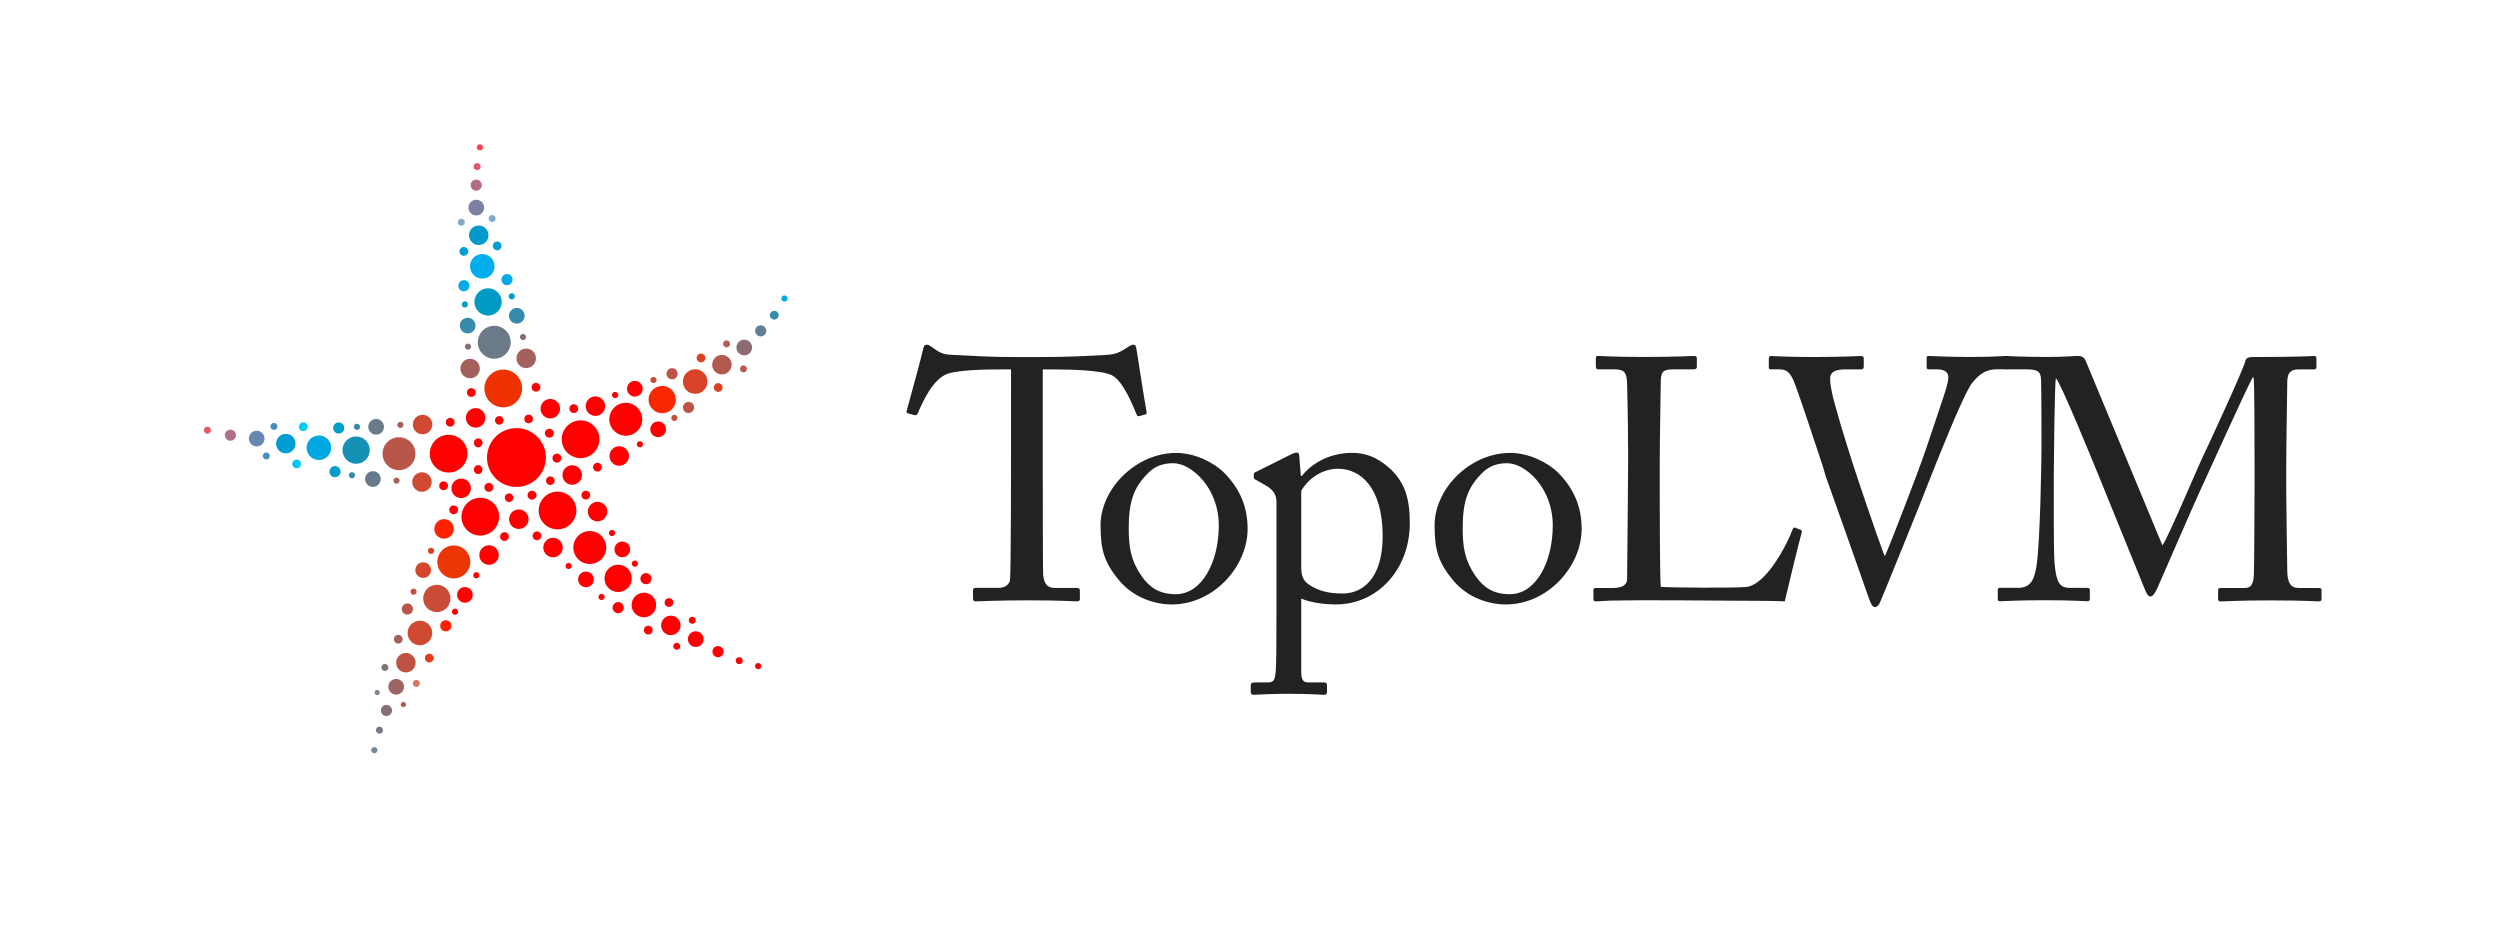<?xml version="1.0" encoding="utf-8"?>
<!-- Generator: Adobe Illustrator 25.4.1, SVG Export Plug-In . SVG Version: 6.00 Build 0)  -->
<svg version="1.1" id="圖層_1" xmlns="http://www.w3.org/2000/svg" xmlns:xlink="http://www.w3.org/1999/xlink" x="0px" y="0px"
	 viewBox="0 0 419.72 158.11" style="enable-background:new 0 0 419.72 158.11;" xml:space="preserve">
<style type="text/css">
	.st0{fill:#222222;}
	.st1{fill-rule:evenodd;clip-rule:evenodd;fill:#FF0000;}
	.st2{fill-rule:evenodd;clip-rule:evenodd;fill:#EE3200;}
	.st3{fill-rule:evenodd;clip-rule:evenodd;fill:#6B7A89;}
	.st4{fill-rule:evenodd;clip-rule:evenodd;fill:#B85649;}
	.st5{fill-rule:evenodd;clip-rule:evenodd;fill:#EB3503;}
	.st6{fill-rule:evenodd;clip-rule:evenodd;fill:#F82900;}
	.st7{fill-rule:evenodd;clip-rule:evenodd;fill:#009AC5;}
	.st8{fill-rule:evenodd;clip-rule:evenodd;fill:#1691B6;}
	.st9{fill-rule:evenodd;clip-rule:evenodd;fill:#CA4C37;}
	.st10{fill-rule:evenodd;clip-rule:evenodd;fill:#D84327;}
	.st11{fill-rule:evenodd;clip-rule:evenodd;fill:#00ADED;}
	.st12{fill-rule:evenodd;clip-rule:evenodd;fill:#00A8E1;}
	.st13{fill-rule:evenodd;clip-rule:evenodd;fill:#D04931;}
	.st14{fill-rule:evenodd;clip-rule:evenodd;fill:#B25A4F;}
	.st15{fill-rule:evenodd;clip-rule:evenodd;fill:#0198CC;}
	.st16{fill-rule:evenodd;clip-rule:evenodd;fill:#009DD4;}
	.st17{fill-rule:evenodd;clip-rule:evenodd;fill:#BE5345;}
	.st18{fill-rule:evenodd;clip-rule:evenodd;fill:#8C6D71;}
	.st19{fill-rule:evenodd;clip-rule:evenodd;fill:#7D80A5;}
	.st20{fill-rule:evenodd;clip-rule:evenodd;fill:#6687AF;}
	.st21{fill-rule:evenodd;clip-rule:evenodd;fill:#9C6664;}
	.st22{fill-rule:evenodd;clip-rule:evenodd;fill:#607F92;}
	.st23{fill-rule:evenodd;clip-rule:evenodd;fill:#B56C86;}
	.st24{fill-rule:evenodd;clip-rule:evenodd;fill:#AD6F8A;}
	.st25{fill-rule:evenodd;clip-rule:evenodd;fill:#876F75;}
	.st26{fill-rule:evenodd;clip-rule:evenodd;fill:#A4615C;}
	.st27{fill-rule:evenodd;clip-rule:evenodd;fill:#FF2100;}
	.st28{fill-rule:evenodd;clip-rule:evenodd;fill:#368BAA;}
	.st29{fill-rule:evenodd;clip-rule:evenodd;fill:#667C8E;}
	.st30{fill-rule:evenodd;clip-rule:evenodd;fill:#D5452C;}
	.st31{fill-rule:evenodd;clip-rule:evenodd;fill:#BB5446;}
	.st32{fill-rule:evenodd;clip-rule:evenodd;fill:#00AAE6;}
	.st33{fill-rule:evenodd;clip-rule:evenodd;fill:#009CCA;}
	.st34{fill-rule:evenodd;clip-rule:evenodd;fill:#FF1E00;}
	.st35{fill-rule:evenodd;clip-rule:evenodd;fill:#DC4021;}
	.st36{fill-rule:evenodd;clip-rule:evenodd;fill:#009FD5;}
	.st37{fill-rule:evenodd;clip-rule:evenodd;fill:#00C9F6;}
	.st38{fill-rule:evenodd;clip-rule:evenodd;fill:#A6605B;}
	.st39{fill-rule:evenodd;clip-rule:evenodd;fill:#E23C19;}
	.st40{fill-rule:evenodd;clip-rule:evenodd;fill:#BA5C51;}
	.st41{fill-rule:evenodd;clip-rule:evenodd;fill:#81AAC9;}
	.st42{fill-rule:evenodd;clip-rule:evenodd;fill:#4A8FBC;}
	.st43{fill-rule:evenodd;clip-rule:evenodd;fill:#837078;}
	.st44{fill-rule:evenodd;clip-rule:evenodd;fill:#D87564;}
	.st45{fill-rule:evenodd;clip-rule:evenodd;fill:#E1586B;}
	.st46{fill-rule:evenodd;clip-rule:evenodd;fill:#E45668;}
	.st47{fill-rule:evenodd;clip-rule:evenodd;fill:#777681;}
	.st48{fill-rule:evenodd;clip-rule:evenodd;fill:#FF404C;}
	.st49{fill-rule:evenodd;clip-rule:evenodd;fill:#788796;}
	.st50{fill-rule:evenodd;clip-rule:evenodd;fill:#AF5C53;}
	.st51{fill-rule:evenodd;clip-rule:evenodd;fill:#7F8591;}
	.st52{fill-rule:evenodd;clip-rule:evenodd;fill:#C94C38;}
	.st53{fill-rule:evenodd;clip-rule:evenodd;fill:#C25040;}
</style>
<g>
	<g>
		<g>
			<g>
				<path class="st0" d="M169.77,62.02h-1.44c-1.85,0-6.87,0-9.12,0.69c-2.6,0.81-4.33,4.85-5.13,6.69
					c-0.12,0.29-0.29,0.35-0.58,0.29l-1.04-0.29c-0.17-0.06-0.35-0.12-0.23-0.46c0.58-2.08,2.6-9.52,2.71-10.15
					c0.12-0.75,0.35-0.92,0.58-0.92c0.29,0,0.46,0.06,0.69,0.23l0.75,0.52c1.04,0.75,1.62,0.92,3.29,0.98
					c3.06,0.12,5.48,0.35,10.9,0.35h2.77c6.29,0,8.77-0.23,11.6-0.35c1.27-0.06,2.02-0.23,3-0.81l1.1-0.69
					c0.29-0.17,0.46-0.23,0.69-0.23c0.29,0,0.4,0.17,0.52,0.92c0.12,0.69,1.21,7.85,1.67,10.38c0.06,0.29-0.06,0.4-0.35,0.46
					l-0.92,0.23c-0.23,0.06-0.29,0-0.46-0.4c-0.46-1.1-2.19-5.54-4.1-6.46c-1.73-0.87-7.15-0.98-9.98-0.98h-1.62v16.44
					c0,0.81,0,16.96,0.06,17.94c0.12,1.44,0.58,2.31,1.96,2.31h3.63c0.52,0,0.58,0.17,0.58,0.58v1.21c0,0.29-0.06,0.46-0.58,0.46
					c-0.58,0-2.42-0.17-8.08-0.17c-5.54,0-7.96,0.17-8.77,0.17c-0.46,0-0.52-0.23-0.52-0.58v-1.1c0-0.4,0.06-0.58,0.4-0.58h3.92
					c1.15,0,1.85-0.69,1.9-1.38c0.17-1.67,0.17-19.38,0.17-20.48V62.02z"/>
				<path class="st0" d="M187.94,97.5c-2.65-3.17-3.17-5.31-3.17-9.4c0-2.94,1.56-6.63,4.96-9.29c3-2.31,5.83-2.77,7.73-2.77
					c3.17,0,6.35,1.62,8.08,3.35c2.6,2.65,3.92,5.65,3.92,9.4c0,6.29-5.65,12.69-12.75,12.69
					C193.94,101.48,190.37,100.38,187.94,97.5z M204.62,88.21c0-6.4-4.67-10.44-7.62-10.44c-1.56,0-3.06,0.35-4.44,1.85
					c-2.25,2.31-3.06,4.67-3.06,9.06c0,3.23,0.35,5.42,2.19,8.08c1.33,1.9,3,3,5.71,3C201.79,99.75,204.62,94.38,204.62,88.21z"/>
				<path class="st0" d="M214.31,84.46c0-1.38-0.4-2.19-2.08-3.12l-1.33-0.75c-0.4-0.17-0.4-0.35-0.4-0.52v-0.46
					c0-0.17,0.12-0.29,0.4-0.4l5.54-2.77c0.46-0.23,0.92-0.46,1.33-0.46c0.29,0,0.4,0.29,0.4,1.15l0.23,2.77h0.17
					c1.56-2.02,4.56-3.87,8.42-3.87c2.94,0,4.9,1.27,6.58,2.83c2.19,2.19,3.12,4.56,3.12,9c0,7.56-5.25,13.62-12.46,13.62
					c-1.56,0-3.98-0.23-5.77-0.98v12.17c0,1.62,0.4,1.9,1.27,1.9h2.54c0.46,0,0.52,0.23,0.52,0.58v0.98c0,0.35-0.12,0.52-0.52,0.52
					c-0.29,0-2.25-0.17-5.94-0.17c-3.35,0-5.37,0.17-5.83,0.17c-0.4,0-0.52-0.17-0.52-0.52v-1.04c0-0.29,0.12-0.52,0.69-0.52h2.25
					c0.98,0,1.1-0.58,1.21-1.44c0.17-1.27,0.17-4.38,0.17-10.04V84.46z M218.46,95.02c0,1.27,0.12,2.31,1.21,3.06
					c1.62,1.15,3.4,1.56,5.77,1.56c3.29,0,6.69-2.48,6.69-9.63c0-8.08-3.63-11.31-7.5-11.31c-2.42,0-4.79,1.38-6.17,3.69V95.02z"/>
				<path class="st0" d="M244.02,97.5c-2.65-3.17-3.17-5.31-3.17-9.4c0-2.94,1.56-6.63,4.96-9.29c3-2.31,5.83-2.77,7.73-2.77
					c3.17,0,6.35,1.62,8.08,3.35c2.6,2.65,3.92,5.65,3.92,9.4c0,6.29-5.65,12.69-12.75,12.69
					C250.02,101.48,246.44,100.38,244.02,97.5z M260.69,88.21c0-6.4-4.67-10.44-7.62-10.44c-1.56,0-3.06,0.35-4.44,1.85
					c-2.25,2.31-3.06,4.67-3.06,9.06c0,3.23,0.35,5.42,2.19,8.08c1.33,1.9,3,3,5.71,3C257.87,99.75,260.69,94.38,260.69,88.21z"/>
				<path class="st0" d="M273.33,74.94c0-3.69-0.12-9.81-0.17-10.85c-0.12-1.5-0.4-2.08-2.13-2.08h-2.71c-0.35,0-0.4-0.29-0.4-0.58
					v-1.27c0-0.29,0.06-0.4,0.4-0.4c0.63,0,2.71,0.17,7.5,0.17c5.6,0,8.02-0.17,8.54-0.17c0.46,0,0.52,0.17,0.52,0.46v1.33
					c0,0.29-0.12,0.46-0.58,0.46h-3.46c-1.79,0-2.02,0.58-2.02,2.25c0,0.75-0.17,9.46-0.17,13.5v4.96c0,0.98,0,13.44,0.17,15.81
					c1.27,0.12,12.69,0.23,14.48,0c3.4-0.52,6.87-7.44,7.67-9.69c0.12-0.23,0.23-0.35,0.46-0.23l0.92,0.35
					c0.17,0.12,0.17,0.17,0.12,0.52c-0.17,0.4-2.48,9.92-2.83,11.48c-0.75-0.06-5.25-0.12-10.38-0.12
					c-5.13-0.06-10.79-0.06-13.9-0.06c-2.25,0-3.92,0.06-5.13,0.06c-1.15,0.06-1.85,0.12-2.25,0.12s-0.46-0.12-0.46-0.4v-1.44
					c0-0.29,0.06-0.4,0.4-0.4h2.77c2.13,0,2.48-0.81,2.48-1.56c0-1.1,0.17-15.46,0.17-18.98V74.94z"/>
				<path class="st0" d="M296.98,60.17c0-0.29,0.06-0.4,0.4-0.4c0.58,0,2.48,0.17,6.98,0.17c4.85,0,7.44-0.17,7.96-0.17
					s0.58,0.17,0.58,0.4v1.33c0,0.29-0.06,0.52-0.46,0.52h-2.77c-1.62,0-2.42,0.52-2.42,1.5c0,0.46,0.06,1.15,0.23,1.96
					c0.35,2.08,2.48,8.94,3.52,12.17c0.69,2.19,4.04,12.12,5.37,15.63h0.12c1.21-2.71,5.71-14.6,6.17-15.92
					c0.58-1.56,2.77-8.19,3.63-10.73c0.46-1.44,0.81-2.48,0.81-3.29c0-0.69-0.4-1.33-1.85-1.33h-1.5c-0.23,0-0.29-0.17-0.29-0.52
					v-1.33c0-0.29,0.06-0.4,0.35-0.4c0.52,0,3.17,0.17,6.81,0.17c4.21,0,5.65-0.17,6.17-0.17c0.35,0,0.4,0.12,0.4,0.4v1.44
					c0,0.23-0.06,0.4-0.4,0.4h-1.56c-1.9,0-3,0.92-4.1,2.25c-1.5,1.85-6.12,13.67-7.1,16.1c-0.69,1.9-8.13,20.25-8.42,20.83
					c-0.23,0.46-0.52,0.75-0.81,0.75c-0.46,0-0.69-0.58-0.98-1.33c-1.85-5.31-6.52-18.46-7.27-20.54l-0.58-1.96
					c-1.38-4.1-4.1-12.46-4.85-14.19c-0.58-1.33-1.15-1.9-2.37-1.9h-1.5c-0.23,0-0.29-0.17-0.29-0.4V60.17z"/>
				<path class="st0" d="M363.04,91.55c0.81-0.87,6.58-14.65,7.04-15.4c0.4-0.81,6.69-14.37,6.87-15.52
					c0.12-0.63,0.75-0.69,1.33-0.69c7.67,0,9.63-0.17,10.27-0.17c0.29,0,0.35,0.17,0.35,0.4v1.33c0,0.35-0.06,0.52-0.46,0.52h-2.54
					c-1.73,0-1.9,1.04-1.9,2.37c0,1.67-0.17,9.92-0.17,13.79v4.04c0,2.88,0.17,12.23,0.17,13.38c0,2.19,0.52,3.12,1.96,3.12h3.4
					c0.35,0,0.4,0.17,0.4,0.4v1.33c0,0.35-0.06,0.52-0.52,0.52c-0.69,0-1.73-0.17-8.08-0.17c-5.31,0-7.56,0.17-8.31,0.17
					c-0.4,0-0.46-0.17-0.46-0.52v-1.33c0-0.29,0.06-0.4,0.46-0.4h3.92c0.98,0,1.5-0.35,1.62-2.08c0.06-0.69,0.12-10.73,0.12-15
					v-3.69c0-3.81,0-14.08-0.17-14.6h-0.12c-0.58,0.75-8.77,18.92-9.06,19.5c-0.35,0.69-6.75,15.4-6.98,15.92
					c-0.23,0.52-0.69,1.38-1.15,1.38c-0.35,0-0.63-0.46-0.87-1.04c-0.17-0.4-7.56-18.63-7.85-19.33c-1.1-2.65-6.35-15.58-7.15-16.27
					c-0.23,0.81-0.35,15.4-0.35,16.1s-0.06,12.87,0.12,14.88c0.29,3.29,0.81,4.21,2.65,4.21h2.88c0.35,0,0.4,0.17,0.4,0.4v1.44
					c0,0.23-0.06,0.4-0.52,0.4c-0.63,0-2.19-0.17-6.98-0.17c-4.9,0-6.92,0.17-7.44,0.17c-0.46,0-0.52-0.06-0.52-0.52v-1.38
					c0-0.17,0.06-0.35,0.35-0.35h3.06c2.19,0,2.71-1.5,3.06-3.46c0.69-4.1,0.87-18.87,0.87-19.9c0-0.81,0-9.52-0.06-11.19
					c-0.06-1.33,0-2.13-2.37-2.13h-3.52c-0.35,0-0.4-0.17-0.4-0.4v-1.5c0-0.17,0.06-0.35,0.4-0.35c0.58,0,2.13,0.17,7.04,0.17
					c2.71,0,4.21-0.17,4.9-0.17c0.87,0,1.21,0.23,1.5,0.98L363.04,91.55z"/>
			</g>
		</g>
	</g>
	<g>
		<path class="st1" d="M81.77,77.1c-0.16-2.72,1.93-5.06,4.65-5.22c2.72-0.16,5.06,1.93,5.22,4.65c0.16,2.72-1.93,5.06-4.65,5.22
			C84.26,81.9,81.92,79.82,81.77,77.1"/>
		<path class="st1" d="M90.44,85.89c-0.1-1.75,1.24-3.24,2.98-3.35c1.75-0.1,3.24,1.24,3.34,2.98c0.1,1.75-1.24,3.25-2.98,3.35
			C92.04,88.97,90.54,87.64,90.44,85.89"/>
		<path class="st1" d="M94.31,73.93c-0.1-1.75,1.24-3.24,2.98-3.35c1.75-0.1,3.24,1.24,3.34,2.98c0.1,1.75-1.24,3.25-2.98,3.35
			C95.9,77.01,94.41,75.67,94.31,73.93"/>
		<path class="st2" d="M81.33,65.4c-0.1-1.75,1.24-3.24,2.98-3.35c1.75-0.1,3.24,1.24,3.34,2.98c0.1,1.75-1.24,3.25-2.98,3.35
			C82.92,68.49,81.43,67.15,81.33,65.4"/>
		<path class="st1" d="M72.16,76.35c-0.1-1.75,1.24-3.24,2.98-3.35c1.75-0.1,3.24,1.24,3.34,2.98c0.1,1.75-1.24,3.25-2.98,3.35
			C73.76,79.43,72.26,78.1,72.16,76.35"/>
		<path class="st1" d="M77.48,86.93c-0.1-1.75,1.24-3.24,2.98-3.35c1.75-0.1,3.24,1.24,3.34,2.98c0.1,1.75-1.24,3.25-2.98,3.35
			C79.08,90.01,77.58,88.68,77.48,86.93"/>
		<path class="st1" d="M102.3,70.55c-0.09-1.53,1.08-2.83,2.6-2.92c1.53-0.09,2.83,1.08,2.92,2.6c0.09,1.53-1.08,2.83-2.6,2.92
			C103.7,73.24,102.39,72.07,102.3,70.55"/>
		<path class="st3" d="M80.22,57.62c-0.09-1.53,1.08-2.83,2.6-2.92c1.53-0.09,2.83,1.08,2.92,2.6c0.09,1.53-1.08,2.83-2.6,2.92
			C81.62,60.32,80.31,59.15,80.22,57.62"/>
		<path class="st4" d="M64.23,76.33c-0.09-1.53,1.08-2.83,2.6-2.92c1.53-0.09,2.83,1.08,2.92,2.6c0.09,1.53-1.08,2.83-2.6,2.92
			C65.63,79.02,64.32,77.86,64.23,76.33"/>
		<path class="st5" d="M73.43,94.5c-0.09-1.53,1.08-2.83,2.6-2.92c1.53-0.09,2.83,1.08,2.92,2.6c0.09,1.53-1.08,2.83-2.6,2.92
			C74.83,97.2,73.52,96.03,73.43,94.5"/>
		<path class="st1" d="M96.26,92.08c-0.09-1.53,1.08-2.83,2.6-2.92c1.53-0.09,2.83,1.08,2.92,2.6c0.09,1.53-1.08,2.83-2.6,2.92
			C97.65,94.77,96.34,93.61,96.26,92.08"/>
		<path class="st6" d="M108.89,67.22c-0.07-1.26,0.89-2.35,2.16-2.42c1.26-0.07,2.35,0.89,2.42,2.16c0.07,1.26-0.89,2.35-2.16,2.42
			C110.05,69.44,108.96,68.48,108.89,67.22"/>
		<path class="st7" d="M79.65,50.82c-0.07-1.26,0.89-2.35,2.16-2.42c1.26-0.07,2.35,0.89,2.42,2.16c0.07,1.26-0.89,2.35-2.16,2.42
			C80.8,53.04,79.72,52.08,79.65,50.82"/>
		<path class="st8" d="M57.5,75.7c-0.07-1.26,0.89-2.35,2.16-2.42c1.26-0.07,2.35,0.89,2.42,2.16c0.07,1.26-0.89,2.35-2.16,2.42
			C58.65,77.93,57.57,76.96,57.5,75.7"/>
		<path class="st9" d="M71.05,100.6c-0.07-1.26,0.89-2.35,2.16-2.42c1.26-0.07,2.35,0.89,2.42,2.16c0.07,1.26-0.89,2.35-2.16,2.42
			C72.2,102.83,71.12,101.86,71.05,100.6"/>
		<path class="st1" d="M101.49,97.23c-0.07-1.26,0.89-2.35,2.16-2.42s2.35,0.89,2.42,2.16c0.07,1.26-0.89,2.35-2.16,2.42
			C102.64,99.46,101.56,98.49,101.49,97.23"/>
		<path class="st10" d="M114.65,64.18c-0.07-1.14,0.8-2.11,1.94-2.18c1.14-0.07,2.11,0.8,2.18,1.94c0.07,1.14-0.8,2.11-1.94,2.18
			S114.71,65.32,114.65,64.18"/>
		<path class="st11" d="M78.91,44.83c-0.07-1.14,0.8-2.11,1.94-2.18c1.14-0.07,2.11,0.8,2.18,1.94c0.07,1.14-0.8,2.11-1.94,2.18
			S78.98,45.97,78.91,44.83"/>
		<path class="st12" d="M51.48,75.29c-0.07-1.14,0.8-2.11,1.94-2.18c1.14-0.07,2.11,0.8,2.18,1.94c0.07,1.14-0.8,2.11-1.94,2.18
			C52.52,77.3,51.54,76.43,51.48,75.29"/>
		<path class="st13" d="M68.44,106.39c-0.07-1.14,0.8-2.11,1.94-2.18c1.14-0.07,2.11,0.8,2.18,1.94c0.07,1.14-0.8,2.11-1.94,2.18
			C69.48,108.39,68.51,107.53,68.44,106.39"/>
		<path class="st1" d="M106.04,101.69c-0.07-1.14,0.8-2.11,1.94-2.18c1.14-0.07,2.11,0.8,2.18,1.94c0.07,1.14-0.8,2.11-1.94,2.18
			C107.08,103.7,106.11,102.83,106.04,101.69"/>
		<path class="st14" d="M119.57,61.32c-0.05-0.9,0.64-1.68,1.54-1.73c0.9-0.05,1.68,0.64,1.73,1.54c0.05,0.9-0.64,1.68-1.54,1.73
			C120.4,62.92,119.62,62.23,119.57,61.32"/>
		<path class="st15" d="M78.74,39.59c-0.05-0.9,0.64-1.68,1.54-1.73c0.9-0.05,1.68,0.64,1.73,1.54c0.05,0.9-0.64,1.68-1.54,1.73
			C79.57,41.19,78.8,40.5,78.74,39.59"/>
		<path class="st16" d="M46.35,74.57c-0.05-0.9,0.64-1.68,1.54-1.73c0.9-0.05,1.68,0.64,1.73,1.54c0.05,0.9-0.64,1.68-1.54,1.73
			C47.18,76.17,46.4,75.48,46.35,74.57"/>
		<path class="st17" d="M66.51,111.35c-0.05-0.9,0.64-1.68,1.54-1.73c0.9-0.05,1.68,0.64,1.73,1.54c0.05,0.9-0.64,1.68-1.54,1.73
			C67.34,112.95,66.56,112.26,66.51,111.35"/>
		<path class="st1" d="M110.99,105.09c-0.05-0.9,0.64-1.68,1.54-1.73c0.9-0.05,1.68,0.64,1.73,1.54c0.05,0.9-0.64,1.68-1.54,1.73
			C111.82,106.69,111.05,106,110.99,105.09"/>
		<path class="st18" d="M123.64,58.42c-0.04-0.73,0.51-1.35,1.24-1.39c0.73-0.04,1.35,0.51,1.39,1.24c0.04,0.73-0.51,1.35-1.24,1.39
			C124.3,59.7,123.68,59.14,123.64,58.42"/>
		<path class="st19" d="M78.65,34.93c-0.04-0.73,0.51-1.35,1.24-1.39c0.73-0.04,1.35,0.51,1.39,1.24c0.04,0.73-0.51,1.35-1.24,1.39
			C79.31,36.21,78.69,35.65,78.65,34.93"/>
		<path class="st20" d="M41.78,73.71c-0.04-0.73,0.51-1.35,1.24-1.39c0.73-0.04,1.35,0.51,1.39,1.24c0.04,0.73-0.51,1.35-1.24,1.39
			C42.45,74.99,41.83,74.43,41.78,73.71"/>
		<path class="st21" d="M65.2,115.38c-0.04-0.73,0.51-1.35,1.24-1.39c0.73-0.04,1.35,0.51,1.39,1.24c0.04,0.73-0.51,1.35-1.24,1.39
			C65.86,116.66,65.24,116.11,65.2,115.38"/>
		<path class="st1" d="M115.49,107.38c-0.04-0.73,0.51-1.35,1.24-1.39c0.73-0.04,1.35,0.51,1.39,1.24c0.04,0.73-0.51,1.35-1.24,1.39
			C116.16,108.66,115.53,108.1,115.49,107.38"/>
		<path class="st22" d="M126.78,55.6c-0.03-0.52,0.37-0.96,0.88-0.99c0.52-0.03,0.96,0.37,0.99,0.88c0.03,0.52-0.37,0.96-0.88,0.99
			C127.25,56.51,126.81,56.12,126.78,55.6"/>
		<path class="st23" d="M79.02,31.14c-0.03-0.52,0.37-0.96,0.88-0.99c0.52-0.03,0.96,0.37,0.99,0.88c0.03,0.52-0.37,0.96-0.88,0.99
			C79.49,32.05,79.05,31.65,79.02,31.14"/>
		<path class="st24" d="M37.75,73.12c-0.03-0.52,0.37-0.96,0.88-0.99c0.52-0.03,0.96,0.37,0.99,0.88c0.03,0.52-0.37,0.96-0.88,0.99
			C38.23,74.03,37.78,73.64,37.75,73.12"/>
		<path class="st25" d="M63.95,119.33c-0.03-0.52,0.37-0.96,0.88-0.99c0.52-0.03,0.96,0.37,0.99,0.88c0.03,0.52-0.37,0.96-0.88,0.99
			C64.42,120.25,63.98,119.85,63.95,119.33"/>
		<path class="st1" d="M119.61,109.46c-0.03-0.52,0.37-0.96,0.88-0.99c0.52-0.03,0.96,0.37,0.99,0.88c0.03,0.52-0.37,0.96-0.88,0.99
			C120.08,110.37,119.64,109.97,119.61,109.46"/>
		<path class="st1" d="M94.43,79.84c-0.05-0.9,0.64-1.68,1.54-1.73c0.9-0.05,1.68,0.64,1.73,1.54c0.05,0.9-0.64,1.68-1.54,1.73
			C95.26,81.44,94.48,80.74,94.43,79.84"/>
		<path class="st1" d="M90.75,68.71c-0.05-0.9,0.64-1.68,1.54-1.73c0.9-0.05,1.68,0.64,1.73,1.54c0.05,0.9-0.64,1.68-1.54,1.73
			C91.58,70.3,90.81,69.61,90.75,68.71"/>
		<path class="st1" d="M78.22,70.25c-0.05-0.9,0.64-1.68,1.54-1.73c0.9-0.05,1.68,0.64,1.73,1.54c0.05,0.9-0.64,1.68-1.54,1.73
			C79.05,71.85,78.28,71.16,78.22,70.25"/>
		<path class="st1" d="M75.79,82.08c-0.05-0.9,0.64-1.68,1.54-1.73c0.9-0.05,1.68,0.64,1.73,1.54c0.05,0.9-0.64,1.68-1.54,1.73
			C76.61,83.68,75.84,82.98,75.79,82.08"/>
		<path class="st1" d="M85.47,87.26c-0.05-0.9,0.64-1.68,1.54-1.73c0.9-0.05,1.68,0.64,1.73,1.54c0.05,0.9-0.64,1.68-1.54,1.73
			C86.3,88.86,85.52,88.17,85.47,87.26"/>
		<path class="st1" d="M98.33,68.28c-0.05-0.9,0.64-1.68,1.54-1.73c0.9-0.05,1.68,0.64,1.73,1.54c0.05,0.9-0.64,1.68-1.54,1.73
			C99.16,69.87,98.38,69.18,98.33,68.28"/>
		<path class="st26" d="M86.71,60.25c-0.05-0.9,0.64-1.68,1.54-1.73c0.9-0.05,1.68,0.64,1.73,1.54c0.05,0.9-0.64,1.68-1.54,1.73
			C87.53,61.85,86.76,61.16,86.71,60.25"/>
		<path class="st26" d="M77.29,61.97c-0.05-0.9,0.64-1.68,1.54-1.73c0.9-0.05,1.68,0.64,1.73,1.54c0.05,0.9-0.64,1.68-1.54,1.73
			C78.11,63.56,77.34,62.87,77.29,61.97"/>
		<path class="st13" d="M69.31,71.37c-0.05-0.9,0.64-1.68,1.54-1.73c0.9-0.05,1.68,0.64,1.73,1.54c0.05,0.9-0.64,1.68-1.54,1.73
			C70.13,72.97,69.36,72.28,69.31,71.37"/>
		<path class="st13" d="M69.21,81.02c-0.05-0.9,0.64-1.68,1.54-1.73c0.9-0.05,1.68,0.64,1.73,1.54c0.05,0.9-0.64,1.68-1.54,1.73
			C70.03,82.62,69.26,81.93,69.21,81.02"/>
		<path class="st27" d="M72.92,88.89c-0.05-0.9,0.64-1.68,1.54-1.73c0.9-0.05,1.68,0.64,1.73,1.54c0.05,0.9-0.64,1.68-1.54,1.73
			C73.74,90.49,72.97,89.8,72.92,88.89"/>
		<path class="st1" d="M80.47,93.28c-0.05-0.9,0.64-1.68,1.54-1.73c0.9-0.05,1.68,0.64,1.73,1.54c0.05,0.9-0.64,1.68-1.54,1.73
			C81.3,94.88,80.52,94.19,80.47,93.28"/>
		<path class="st1" d="M91.21,92.02c-0.05-0.9,0.64-1.68,1.54-1.73c0.9-0.05,1.68,0.64,1.73,1.54c0.05,0.9-0.64,1.68-1.54,1.73
			C92.04,93.61,91.27,92.92,91.21,92.02"/>
		<path class="st1" d="M98.69,85.98c-0.05-0.9,0.64-1.68,1.54-1.73c0.9-0.05,1.68,0.64,1.73,1.54c0.05,0.9-0.64,1.68-1.54,1.73
			C99.52,87.58,98.74,86.89,98.69,85.98"/>
		<path class="st1" d="M102.33,76.65c-0.05-0.9,0.64-1.68,1.54-1.73c0.9-0.05,1.68,0.64,1.73,1.54c0.05,0.9-0.64,1.68-1.54,1.73
			C103.16,78.25,102.38,77.56,102.33,76.65"/>
		<path class="st1" d="M109.18,72.15c-0.04-0.73,0.51-1.35,1.24-1.39c0.73-0.04,1.35,0.51,1.39,1.24c0.04,0.73-0.51,1.35-1.24,1.39
			C109.84,73.43,109.22,72.88,109.18,72.15"/>
		<path class="st1" d="M105.27,65.34c-0.04-0.73,0.51-1.35,1.24-1.39c0.73-0.04,1.35,0.51,1.39,1.24c0.04,0.73-0.51,1.35-1.24,1.39
			C105.93,66.62,105.31,66.06,105.27,65.34"/>
		<path class="st28" d="M85.45,53.09c-0.04-0.73,0.51-1.35,1.24-1.39c0.73-0.04,1.35,0.51,1.39,1.24c0.04,0.73-0.51,1.35-1.24,1.39
			C86.11,54.37,85.49,53.82,85.45,53.09"/>
		<path class="st28" d="M77.2,54.74c-0.04-0.73,0.51-1.35,1.24-1.39c0.73-0.04,1.35,0.51,1.39,1.24c0.04,0.73-0.51,1.35-1.24,1.39
			C77.86,56.02,77.24,55.46,77.2,54.74"/>
		<path class="st3" d="M61.83,71.73c-0.04-0.73,0.51-1.35,1.24-1.39c0.73-0.04,1.35,0.51,1.39,1.24c0.04,0.73-0.51,1.35-1.24,1.39
			C62.5,73.01,61.87,72.46,61.83,71.73"/>
		<path class="st29" d="M61.29,80.5c-0.04-0.73,0.51-1.35,1.24-1.39c0.73-0.04,1.35,0.51,1.39,1.24c0.04,0.73-0.51,1.35-1.24,1.39
			C61.95,81.78,61.33,81.22,61.29,80.5"/>
		<path class="st30" d="M69.73,95.79c-0.04-0.73,0.51-1.35,1.24-1.39c0.73-0.04,1.35,0.51,1.39,1.24c0.04,0.73-0.51,1.35-1.24,1.39
			C70.39,97.07,69.77,96.51,69.73,95.79"/>
		<path class="st1" d="M76.74,99.95c-0.04-0.73,0.51-1.35,1.24-1.39c0.73-0.04,1.35,0.51,1.39,1.24c0.04,0.73-0.51,1.35-1.24,1.39
			C77.41,101.23,76.78,100.67,76.74,99.95"/>
		<path class="st1" d="M97.06,97.35c-0.04-0.73,0.51-1.35,1.24-1.39c0.73-0.04,1.35,0.51,1.39,1.24c0.04,0.73-0.51,1.35-1.24,1.39
			C97.72,98.63,97.1,98.08,97.06,97.35"/>
		<path class="st1" d="M103.16,92.31c-0.04-0.73,0.51-1.35,1.24-1.39c0.73-0.04,1.35,0.51,1.39,1.24c0.04,0.73-0.51,1.35-1.24,1.39
			C103.82,93.59,103.2,93.04,103.16,92.31"/>
		<path class="st31" d="M114.66,68.46c-0.03-0.52,0.37-0.96,0.88-0.99c0.52-0.03,0.96,0.37,0.99,0.88c0.03,0.52-0.37,0.96-0.88,0.99
			C115.13,69.37,114.69,68.98,114.66,68.46"/>
		<path class="st31" d="M111.9,62.8c-0.03-0.52,0.37-0.96,0.88-0.99c0.52-0.03,0.96,0.37,0.99,0.88c0.03,0.52-0.37,0.96-0.88,0.99
			C112.37,63.71,111.93,63.31,111.9,62.8"/>
		<path class="st32" d="M84.19,47c-0.03-0.52,0.37-0.96,0.88-0.99c0.52-0.03,0.96,0.37,0.99,0.88c0.03,0.52-0.37,0.96-0.88,0.99
			C84.66,47.92,84.22,47.52,84.19,47"/>
		<path class="st32" d="M76.95,48.03c-0.03-0.52,0.37-0.96,0.88-0.99c0.52-0.03,0.96,0.37,0.99,0.88c0.03,0.52-0.37,0.96-0.88,0.99
			C77.42,48.94,76.98,48.54,76.95,48.03"/>
		<path class="st33" d="M55.93,71.91c-0.03-0.52,0.37-0.96,0.88-0.99c0.52-0.03,0.96,0.37,0.99,0.88c0.03,0.52-0.37,0.96-0.88,0.99
			C56.41,72.82,55.96,72.43,55.93,71.91"/>
		<path class="st33" d="M55.31,79.24c-0.03-0.52,0.37-0.96,0.88-0.99c0.52-0.03,0.96,0.37,0.99,0.88c0.03,0.52-0.37,0.96-0.88,0.99
			C55.78,80.16,55.34,79.76,55.31,79.24"/>
		<path class="st4" d="M67.46,102.3c-0.03-0.52,0.37-0.96,0.88-0.99c0.52-0.03,0.96,0.37,0.99,0.88c0.03,0.52-0.37,0.96-0.88,0.99
			C67.93,103.22,67.49,102.82,67.46,102.3"/>
		<path class="st34" d="M73.91,105.12c-0.03-0.52,0.37-0.96,0.88-0.99c0.52-0.03,0.96,0.37,0.99,0.88c0.03,0.52-0.37,0.96-0.88,0.99
			C74.38,106.03,73.94,105.64,73.91,105.12"/>
		<path class="st1" d="M102.85,102.07c-0.03-0.52,0.37-0.96,0.88-0.99c0.52-0.03,0.96,0.37,0.99,0.88c0.03,0.52-0.37,0.96-0.88,0.99
			C103.32,102.99,102.88,102.59,102.85,102.07"/>
		<path class="st1" d="M107.52,97.2c-0.03-0.52,0.37-0.96,0.88-0.99c0.52-0.03,0.96,0.37,0.99,0.88c0.03,0.52-0.37,0.96-0.88,0.99
			C108,98.11,107.55,97.72,107.52,97.2"/>
		<path class="st35" d="M119.85,65.1c-0.02-0.41,0.29-0.76,0.69-0.78c0.41-0.02,0.76,0.29,0.78,0.69c0.02,0.41-0.29,0.76-0.69,0.78
			C120.22,65.82,119.87,65.5,119.85,65.1"/>
		<path class="st35" d="M116.96,60.14c-0.02-0.41,0.29-0.76,0.69-0.78c0.41-0.02,0.76,0.29,0.78,0.69c0.02,0.41-0.29,0.76-0.69,0.78
			C117.33,60.85,116.98,60.54,116.96,60.14"/>
		<path class="st36" d="M82.73,41.33c-0.02-0.41,0.29-0.76,0.69-0.78c0.41-0.02,0.76,0.29,0.78,0.69c0.02,0.41-0.29,0.76-0.69,0.78
			C83.1,42.04,82.76,41.73,82.73,41.33"/>
		<path class="st36" d="M77.14,42.25c-0.02-0.41,0.29-0.76,0.69-0.78c0.41-0.02,0.76,0.29,0.78,0.69c0.02,0.41-0.29,0.76-0.69,0.78
			C77.51,42.97,77.16,42.66,77.14,42.25"/>
		<path class="st37" d="M50.19,71.69c-0.02-0.41,0.29-0.76,0.69-0.78c0.41-0.02,0.76,0.29,0.78,0.69c0.02,0.41-0.29,0.76-0.69,0.78
			C50.56,72.41,50.21,72.1,50.19,71.69"/>
		<path class="st37" d="M49.06,77.93c-0.02-0.41,0.29-0.76,0.69-0.78c0.41-0.02,0.76,0.29,0.78,0.69c0.02,0.41-0.29,0.76-0.69,0.78
			C49.44,78.64,49.09,78.33,49.06,77.93"/>
		<path class="st38" d="M66.13,107.36c-0.02-0.41,0.29-0.76,0.69-0.78c0.41-0.02,0.76,0.29,0.78,0.69c0.02,0.41-0.29,0.76-0.69,0.78
			C66.5,108.08,66.15,107.77,66.13,107.36"/>
		<path class="st39" d="M71.34,110.53c-0.02-0.41,0.29-0.76,0.69-0.78c0.41-0.02,0.76,0.29,0.78,0.69c0.02,0.41-0.29,0.76-0.69,0.78
			C71.71,111.24,71.36,110.93,71.34,110.53"/>
		<path class="st1" d="M108.1,105.83c-0.02-0.41,0.29-0.76,0.69-0.78c0.41-0.02,0.76,0.29,0.78,0.69c0.02,0.41-0.29,0.76-0.69,0.78
			C108.48,106.55,108.13,106.24,108.1,105.83"/>
		<path class="st1" d="M111.58,101.2c-0.02-0.41,0.29-0.76,0.69-0.78c0.41-0.02,0.76,0.29,0.78,0.69c0.02,0.41-0.29,0.76-0.69,0.78
			C111.95,101.92,111.6,101.61,111.58,101.2"/>
		<path class="st40" d="M124.23,61.96c-0.02-0.33,0.23-0.6,0.56-0.62c0.33-0.02,0.6,0.23,0.62,0.56c0.02,0.33-0.23,0.6-0.56,0.62
			C124.53,62.54,124.25,62.29,124.23,61.96"/>
		<path class="st40" d="M121.39,57.76c-0.02-0.33,0.23-0.6,0.56-0.62c0.33-0.02,0.6,0.23,0.62,0.56c0.02,0.33-0.23,0.6-0.56,0.62
			C121.68,58.33,121.41,58.08,121.39,57.76"/>
		<path class="st41" d="M82.03,36.72c-0.02-0.33,0.23-0.6,0.56-0.62c0.33-0.02,0.6,0.23,0.62,0.56c0.02,0.33-0.23,0.6-0.56,0.62
			C82.33,37.3,82.05,37.05,82.03,36.72"/>
		<path class="st41" d="M76.86,37.34c-0.02-0.33,0.23-0.6,0.56-0.62c0.33-0.02,0.6,0.23,0.62,0.56c0.02,0.33-0.23,0.6-0.56,0.62
			C77.15,37.92,76.87,37.67,76.86,37.34"/>
		<path class="st42" d="M45.4,71.62c-0.02-0.33,0.23-0.6,0.56-0.62c0.33-0.02,0.6,0.23,0.62,0.56c0.02,0.33-0.23,0.6-0.56,0.62
			S45.42,71.95,45.4,71.62"/>
		<path class="st42" d="M44.12,76.58c-0.02-0.33,0.23-0.6,0.56-0.62c0.33-0.02,0.6,0.23,0.62,0.56c0.02,0.33-0.23,0.6-0.56,0.62
			S44.14,76.91,44.12,76.58"/>
		<path class="st43" d="M64.03,112.09c-0.02-0.33,0.23-0.6,0.56-0.62c0.33-0.02,0.6,0.23,0.62,0.56c0.02,0.33-0.23,0.6-0.56,0.62
			C64.32,112.66,64.05,112.41,64.03,112.09"/>
		<path class="st44" d="M69.31,114.77c-0.02-0.33,0.23-0.6,0.56-0.62c0.33-0.02,0.6,0.23,0.62,0.56c0.02,0.33-0.23,0.6-0.56,0.62
			C69.61,115.34,69.33,115.09,69.31,114.77"/>
		<path class="st1" d="M113.03,108.54c-0.02-0.33,0.23-0.6,0.56-0.62c0.33-0.02,0.6,0.23,0.62,0.56c0.02,0.33-0.23,0.6-0.56,0.62
			C113.33,109.11,113.05,108.86,113.03,108.54"/>
		<path class="st1" d="M115.63,104.17c-0.02-0.33,0.23-0.6,0.56-0.62c0.33-0.02,0.6,0.23,0.62,0.56c0.02,0.33-0.23,0.6-0.56,0.62
			C115.93,104.74,115.65,104.49,115.63,104.17"/>
		<path class="st28" d="M129.26,52.96c-0.02-0.41,0.29-0.76,0.69-0.78c0.41-0.02,0.76,0.29,0.78,0.69c0.02,0.41-0.29,0.76-0.69,0.78
			C129.63,53.68,129.28,53.36,129.26,52.96"/>
		<path class="st45" d="M79.51,28c-0.02-0.33,0.23-0.6,0.56-0.62c0.33-0.02,0.6,0.23,0.62,0.56c0.02,0.33-0.23,0.6-0.56,0.62
			C79.81,28.58,79.53,28.33,79.51,28"/>
		<path class="st46" d="M34.23,72.26c-0.02-0.33,0.23-0.6,0.56-0.62c0.33-0.02,0.6,0.23,0.62,0.56c0.02,0.33-0.23,0.6-0.56,0.62
			S34.25,72.59,34.23,72.26"/>
		<path class="st47" d="M63.12,122.62c-0.02-0.33,0.23-0.6,0.56-0.62s0.6,0.23,0.62,0.56c0.02,0.33-0.23,0.6-0.56,0.62
			C63.41,123.19,63.13,122.94,63.12,122.62"/>
		<path class="st1" d="M123.52,110.95c-0.02-0.33,0.23-0.6,0.56-0.62c0.33-0.02,0.6,0.23,0.62,0.56c0.02,0.33-0.23,0.6-0.56,0.62
			C123.82,111.52,123.54,111.28,123.52,110.95"/>
		<path class="st12" d="M131.18,50.15c-0.02-0.28,0.2-0.53,0.49-0.55c0.28-0.02,0.53,0.2,0.55,0.49c0.02,0.28-0.2,0.53-0.49,0.55
			S131.2,50.43,131.18,50.15"/>
		<path class="st48" d="M80.05,24.77c-0.02-0.28,0.2-0.53,0.49-0.55c0.28-0.02,0.53,0.2,0.55,0.49c0.02,0.28-0.2,0.53-0.49,0.55
			C80.31,25.27,80.06,25.05,80.05,24.77"/>
		<path class="st1" d="M126.76,111.86c-0.02-0.28,0.2-0.53,0.49-0.55c0.28-0.02,0.53,0.2,0.55,0.49c0.02,0.28-0.2,0.53-0.49,0.55
			S126.78,112.15,126.76,111.86"/>
		<path class="st49" d="M62.33,125.98c-0.02-0.28,0.2-0.53,0.49-0.55c0.28-0.02,0.53,0.2,0.55,0.49c0.02,0.28-0.2,0.53-0.49,0.55
			C62.59,126.48,62.35,126.26,62.33,125.98"/>
		<path class="st50" d="M67.28,118.31c-0.01-0.24,0.17-0.45,0.42-0.47c0.24-0.01,0.45,0.17,0.47,0.42c0.01,0.24-0.17,0.45-0.42,0.47
			C67.51,118.74,67.3,118.55,67.28,118.31"/>
		<path class="st51" d="M62.88,116.29c-0.01-0.24,0.17-0.45,0.42-0.47c0.24-0.01,0.45,0.17,0.47,0.42c0.01,0.24-0.17,0.45-0.42,0.47
			C63.11,116.72,62.9,116.54,62.88,116.29"/>
		<path class="st1" d="M106.91,74.62c-0.02-0.28,0.2-0.53,0.49-0.55c0.28-0.02,0.53,0.2,0.55,0.49c0.02,0.28-0.2,0.53-0.49,0.55
			C107.17,75.12,106.93,74.9,106.91,74.62"/>
		<path class="st52" d="M112.7,70.19c-0.02-0.28,0.2-0.53,0.49-0.55c0.28-0.02,0.53,0.2,0.55,0.49c0.02,0.28-0.2,0.53-0.49,0.55
			C112.96,70.69,112.72,70.48,112.7,70.19"/>
		<path class="st1" d="M102.75,66.35c-0.02-0.28,0.2-0.53,0.49-0.55c0.28-0.02,0.53,0.2,0.55,0.49c0.02,0.28-0.2,0.53-0.49,0.55
			C103.01,66.85,102.76,66.64,102.75,66.35"/>
		<path class="st52" d="M109.19,63.83c-0.02-0.28,0.2-0.53,0.49-0.55c0.28-0.02,0.53,0.2,0.55,0.49s-0.2,0.53-0.49,0.55
			C109.45,64.33,109.21,64.12,109.19,63.83"/>
		<path class="st1" d="M89.25,65.06c-0.02-0.41,0.29-0.76,0.69-0.78c0.41-0.02,0.76,0.29,0.78,0.69c0.02,0.41-0.29,0.76-0.69,0.78
			C89.62,65.78,89.27,65.47,89.25,65.06"/>
		<path class="st25" d="M87.29,56.61c-0.02-0.28,0.2-0.53,0.49-0.55c0.28-0.02,0.53,0.2,0.55,0.49c0.02,0.28-0.2,0.53-0.49,0.55
			C87.55,57.11,87.31,56.89,87.29,56.61"/>
		<path class="st1" d="M78.39,65.94c-0.02-0.41,0.29-0.76,0.69-0.78c0.41-0.02,0.76,0.29,0.78,0.69c0.02,0.41-0.29,0.76-0.69,0.78
			C78.76,66.66,78.41,66.35,78.39,65.94"/>
		<path class="st25" d="M78.05,58.23c-0.02-0.28,0.2-0.53,0.49-0.55c0.28-0.02,0.53,0.2,0.55,0.49c0.02,0.28-0.2,0.53-0.49,0.55
			C78.31,58.74,78.07,58.52,78.05,58.23"/>
		<path class="st1" d="M74.85,70.93c-0.02-0.41,0.29-0.76,0.69-0.78c0.41-0.02,0.76,0.29,0.78,0.69c0.02,0.41-0.29,0.76-0.69,0.78
			C75.22,71.65,74.87,71.34,74.85,70.93"/>
		<path class="st38" d="M66.7,71.36c-0.02-0.28,0.2-0.53,0.49-0.55c0.28-0.02,0.53,0.2,0.55,0.49c0.02,0.28-0.2,0.53-0.49,0.55
			C66.96,71.86,66.72,71.65,66.7,71.36"/>
		<path class="st38" d="M66.05,80.73c-0.02-0.28,0.2-0.53,0.49-0.55c0.28-0.02,0.53,0.2,0.55,0.49c0.02,0.28-0.2,0.53-0.49,0.55
			C66.31,81.23,66.06,81.02,66.05,80.73"/>
		<path class="st1" d="M73.74,81.6c-0.02-0.41,0.29-0.76,0.69-0.78c0.41-0.02,0.76,0.29,0.78,0.69c0.02,0.41-0.29,0.76-0.69,0.78
			C74.11,82.32,73.76,82.01,73.74,81.6"/>
		<path class="st1" d="M75.43,85.64c-0.02-0.41,0.29-0.76,0.69-0.78c0.41-0.02,0.76,0.29,0.78,0.69c0.02,0.41-0.29,0.76-0.69,0.78
			C75.8,86.36,75.45,86.04,75.43,85.64"/>
		<path class="st39" d="M71.84,92.51c-0.02-0.28,0.2-0.53,0.49-0.55s0.53,0.2,0.55,0.49s-0.2,0.53-0.49,0.55
			C72.1,93.01,71.86,92.79,71.84,92.51"/>
		<path class="st1" d="M83.96,90.13c-0.02-0.41,0.29-0.76,0.69-0.78c0.41-0.02,0.76,0.29,0.78,0.69c0.02,0.41-0.29,0.76-0.69,0.78
			C84.33,90.85,83.98,90.53,83.96,90.13"/>
		<path class="st1" d="M79.45,96.61c-0.02-0.28,0.2-0.53,0.49-0.55c0.28-0.02,0.53,0.2,0.55,0.49s-0.2,0.53-0.49,0.55
			C79.71,97.11,79.47,96.89,79.45,96.61"/>
		<path class="st1" d="M89.42,90c-0.02-0.41,0.29-0.76,0.69-0.78c0.41-0.02,0.76,0.29,0.78,0.69c0.02,0.41-0.29,0.76-0.69,0.78
			C89.79,90.72,89.44,90.4,89.42,90"/>
		<path class="st1" d="M94.94,95.05c-0.02-0.28,0.2-0.53,0.49-0.55c0.28-0.02,0.53,0.2,0.55,0.49c0.02,0.28-0.2,0.53-0.49,0.55
			C95.2,95.55,94.96,95.33,94.94,95.05"/>
		<path class="st1" d="M97.62,83.17c-0.02-0.41,0.29-0.76,0.69-0.78c0.41-0.02,0.76,0.29,0.78,0.69c0.02,0.41-0.29,0.76-0.69,0.78
			C97.99,83.88,97.64,83.57,97.62,83.17"/>
		<path class="st1" d="M102.23,89.52c-0.02-0.28,0.2-0.53,0.49-0.55c0.28-0.02,0.53,0.2,0.55,0.49c0.02,0.28-0.2,0.53-0.49,0.55
			C102.49,90.02,102.24,89.8,102.23,89.52"/>
		<path class="st1" d="M99.57,78.48c-0.02-0.41,0.29-0.76,0.69-0.78c0.41-0.02,0.76,0.29,0.78,0.69c0.02,0.41-0.29,0.76-0.69,0.78
			C99.94,79.2,99.6,78.89,99.57,78.48"/>
		<path class="st1" d="M95.6,68.65c-0.02-0.41,0.29-0.76,0.69-0.78c0.41-0.02,0.76,0.29,0.78,0.69c0.02,0.41-0.29,0.76-0.69,0.78
			C95.97,69.37,95.63,69.06,95.6,68.65"/>
		<path class="st33" d="M85.4,49.78c-0.02-0.28,0.2-0.53,0.49-0.55c0.28-0.02,0.53,0.2,0.55,0.49c0.02,0.28-0.2,0.53-0.49,0.55
			C85.66,50.28,85.42,50.06,85.4,49.78"/>
		<path class="st33" d="M77.53,51.14c-0.02-0.28,0.2-0.53,0.49-0.55c0.28-0.02,0.53,0.2,0.55,0.49c0.02,0.28-0.2,0.53-0.49,0.55
			S77.55,51.43,77.53,51.14"/>
		<path class="st28" d="M59.41,71.69c-0.02-0.28,0.2-0.53,0.49-0.55c0.28-0.02,0.53,0.2,0.55,0.49c0.02,0.28-0.2,0.53-0.49,0.55
			C59.67,72.19,59.43,71.97,59.41,71.69"/>
		<path class="st28" d="M58.57,79.82c-0.02-0.28,0.2-0.53,0.49-0.55c0.28-0.02,0.53,0.2,0.55,0.49c0.02,0.28-0.2,0.53-0.49,0.55
			C58.83,80.32,58.58,80.11,58.57,79.82"/>
		<path class="st53" d="M68.91,99.37c-0.02-0.28,0.2-0.53,0.49-0.55s0.53,0.2,0.55,0.49c0.02,0.28-0.2,0.53-0.49,0.55
			C69.17,99.88,68.93,99.66,68.91,99.37"/>
		<path class="st1" d="M75.87,102.73c-0.02-0.28,0.2-0.53,0.49-0.55c0.28-0.02,0.53,0.2,0.55,0.49s-0.2,0.53-0.49,0.55
			C76.13,103.23,75.89,103.01,75.87,102.73"/>
		<path class="st1" d="M100.47,100.25c-0.02-0.28,0.2-0.53,0.49-0.55c0.28-0.02,0.53,0.2,0.55,0.49c0.02,0.28-0.2,0.53-0.49,0.55
			C100.73,100.76,100.49,100.54,100.47,100.25"/>
		<path class="st1" d="M106.07,94.66c-0.02-0.28,0.2-0.53,0.49-0.55s0.53,0.2,0.55,0.49s-0.2,0.53-0.49,0.55
			C106.33,95.16,106.08,94.94,106.07,94.66"/>
		<path class="st1" d="M79.56,74.35c0-0.41,0.32-0.75,0.72-0.75c0.4,0,0.72,0.34,0.72,0.75c0,0.41-0.32,0.75-0.72,0.75
			C79.88,75.1,79.56,74.77,79.56,74.35"/>
		<path class="st1" d="M79.56,78.84c0-0.41,0.32-0.75,0.72-0.75c0.4,0,0.72,0.34,0.72,0.75c0,0.41-0.32,0.75-0.72,0.75
			C79.88,79.59,79.56,79.25,79.56,78.84"/>
		<path class="st1" d="M81.32,81.82c0-0.41,0.34-0.75,0.75-0.75s0.75,0.34,0.75,0.75c0,0.41-0.34,0.75-0.75,0.75
			S81.32,82.23,81.32,81.82"/>
		<path class="st1" d="M84.75,83.56c0-0.4,0.32-0.72,0.72-0.72c0.4,0,0.72,0.32,0.72,0.72c0,0.4-0.32,0.72-0.72,0.72
			C85.07,84.28,84.75,83.96,84.75,83.56"/>
		<path class="st1" d="M88.57,83.13c0-0.41,0.34-0.75,0.75-0.75c0.41,0,0.75,0.34,0.75,0.75s-0.34,0.75-0.75,0.75
			C88.9,83.88,88.57,83.55,88.57,83.13"/>
		<path class="st1" d="M91.67,80.7c0-0.4,0.32-0.72,0.72-0.72c0.4,0,0.72,0.32,0.72,0.72c0,0.4-0.32,0.72-0.72,0.72
			C92,81.42,91.67,81.1,91.67,80.7"/>
		<path class="st1" d="M92.75,76.91c0-0.41,0.34-0.75,0.75-0.75c0.41,0,0.75,0.34,0.75,0.75c0,0.41-0.34,0.75-0.75,0.75
			C93.09,77.66,92.75,77.33,92.75,76.91"/>
		<path class="st1" d="M91.48,72.73c0-0.41,0.34-0.75,0.75-0.75c0.41,0,0.75,0.34,0.75,0.75c0,0.41-0.34,0.75-0.75,0.75
			C91.82,73.48,91.48,73.15,91.48,72.73"/>
		<path class="st1" d="M83.1,70.58c0-0.4,0.32-0.72,0.72-0.72s0.72,0.32,0.72,0.72c0,0.4-0.32,0.72-0.72,0.72S83.1,70.97,83.1,70.58
			"/>
		<circle class="st1" cx="88.75" cy="70.34" r="0.72"/>
	</g>
</g>
</svg>
